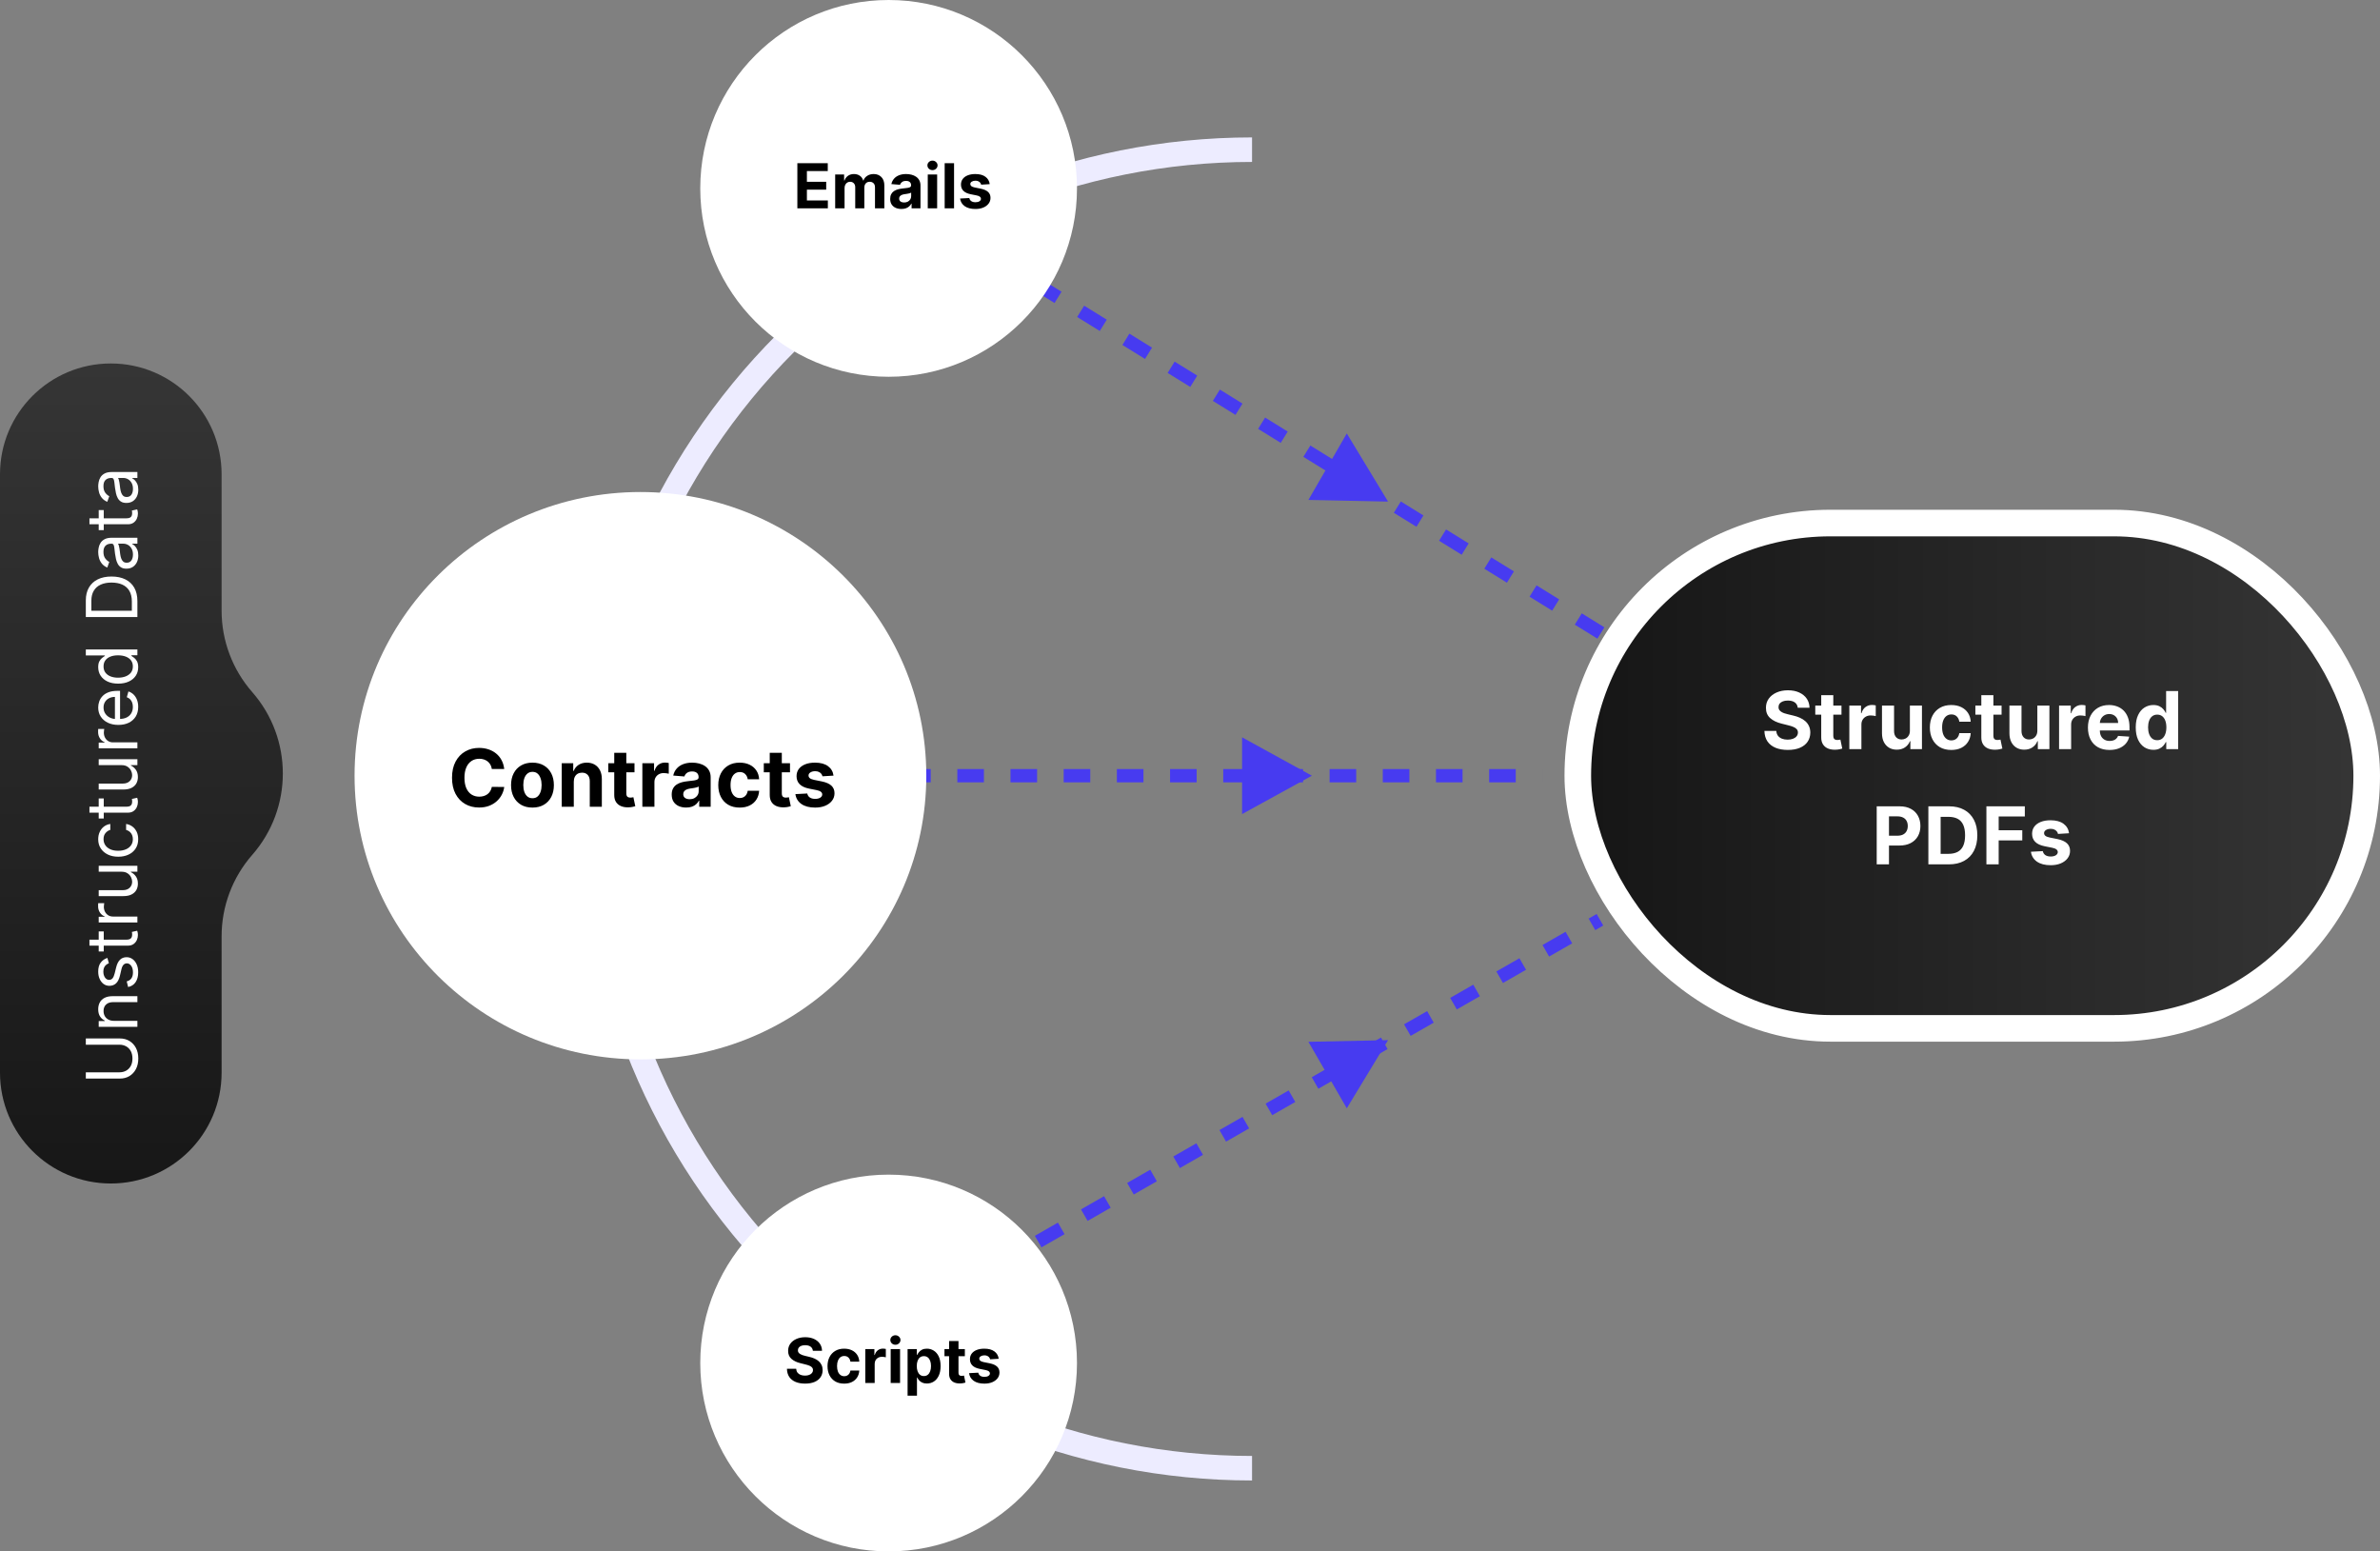 <svg width="537" height="350" viewBox="0 0 537 350" fill="none" xmlns="http://www.w3.org/2000/svg">
<rect x="0" y="0" width="537" height="350" fill="#808080" stroke="none"/>
<path d="M168 175H348" stroke="#473BF0" stroke-width="3" stroke-dasharray="6 6"/>
<path d="M203 45L368 147" stroke="#473BF0" stroke-width="3" stroke-dasharray="6 6"/>
<path d="M203 298L361 207.5" stroke="#473BF0" stroke-width="3" stroke-dasharray="6 6"/>
<path d="M282.5 31C242.32 31 203.785 46.962 175.373 75.373C146.962 103.785 131 142.32 131 182.5C131 222.68 146.962 261.215 175.373 289.627C203.785 318.038 242.32 334 282.5 334L282.5 328.466C243.787 328.466 206.66 313.088 179.286 285.714C151.912 258.34 136.534 221.213 136.534 182.5C136.534 143.787 151.912 106.66 179.286 79.286C206.66 51.912 243.787 36.534 282.5 36.534L282.5 31Z" fill="#EDECFF"/>
<ellipse cx="144.5" cy="175" rx="64.5" ry="64" fill="white"/>
<circle cx="200.5" cy="42.5" r="42.5" fill="white"/>
<circle cx="200.5" cy="307.5" r="42.5" fill="white"/>
<path d="M113.769 173.492H110.97C110.918 173.13 110.814 172.808 110.656 172.527C110.499 172.241 110.296 171.999 110.049 171.798C109.802 171.598 109.516 171.445 109.193 171.338C108.873 171.232 108.526 171.178 108.151 171.178C107.473 171.178 106.883 171.347 106.38 171.683C105.877 172.016 105.487 172.501 105.21 173.141C104.933 173.776 104.795 174.547 104.795 175.455C104.795 176.388 104.933 177.172 105.21 177.807C105.492 178.442 105.884 178.921 106.386 179.245C106.889 179.569 107.471 179.731 108.131 179.731C108.502 179.731 108.845 179.682 109.161 179.584C109.48 179.486 109.764 179.343 110.011 179.156C110.258 178.964 110.462 178.732 110.624 178.459C110.791 178.186 110.906 177.875 110.97 177.526L113.769 177.538C113.697 178.139 113.516 178.719 113.226 179.277C112.94 179.831 112.555 180.327 112.069 180.766C111.587 181.201 111.012 181.546 110.343 181.802C109.678 182.053 108.926 182.179 108.087 182.179C106.919 182.179 105.875 181.915 104.955 181.386C104.038 180.858 103.314 180.093 102.781 179.092C102.253 178.09 101.989 176.878 101.989 175.455C101.989 174.027 102.257 172.812 102.794 171.811C103.331 170.81 104.06 170.047 104.98 169.523C105.901 168.994 106.936 168.73 108.087 168.73C108.845 168.73 109.548 168.837 110.196 169.05C110.848 169.263 111.426 169.574 111.928 169.983C112.431 170.388 112.84 170.884 113.156 171.472C113.475 172.06 113.68 172.734 113.769 173.492ZM120.139 182.192C119.146 182.192 118.287 181.981 117.563 181.559C116.843 181.133 116.287 180.54 115.895 179.782C115.503 179.019 115.307 178.135 115.307 177.129C115.307 176.115 115.503 175.229 115.895 174.47C116.287 173.707 116.843 173.115 117.563 172.693C118.287 172.267 119.146 172.054 120.139 172.054C121.132 172.054 121.988 172.267 122.709 172.693C123.433 173.115 123.991 173.707 124.383 174.47C124.775 175.229 124.971 176.115 124.971 177.129C124.971 178.135 124.775 179.019 124.383 179.782C123.991 180.54 123.433 181.133 122.709 181.559C121.988 181.981 121.132 182.192 120.139 182.192ZM120.152 180.082C120.603 180.082 120.981 179.955 121.283 179.699C121.586 179.439 121.814 179.085 121.967 178.638C122.125 178.19 122.204 177.681 122.204 177.11C122.204 176.539 122.125 176.03 121.967 175.582C121.814 175.135 121.586 174.781 121.283 174.521C120.981 174.261 120.603 174.131 120.152 174.131C119.696 174.131 119.312 174.261 119.001 174.521C118.694 174.781 118.462 175.135 118.304 175.582C118.151 176.03 118.074 176.539 118.074 177.11C118.074 177.681 118.151 178.19 118.304 178.638C118.462 179.085 118.694 179.439 119.001 179.699C119.312 179.955 119.696 180.082 120.152 180.082ZM129.465 176.324V182H126.742V172.182H129.337V173.914H129.452C129.669 173.343 130.034 172.891 130.545 172.559C131.057 172.222 131.677 172.054 132.405 172.054C133.087 172.054 133.682 172.203 134.189 172.501C134.696 172.8 135.09 173.226 135.371 173.78C135.652 174.33 135.793 174.986 135.793 175.749V182H133.07V176.234C133.074 175.634 132.921 175.165 132.61 174.828C132.299 174.487 131.87 174.317 131.325 174.317C130.959 174.317 130.635 174.396 130.353 174.553C130.076 174.711 129.859 174.941 129.701 175.244C129.548 175.542 129.469 175.902 129.465 176.324ZM143.161 172.182V174.227H137.249V172.182H143.161ZM138.591 169.83H141.314V178.983C141.314 179.234 141.353 179.43 141.429 179.571C141.506 179.707 141.612 179.803 141.749 179.859C141.889 179.914 142.051 179.942 142.235 179.942C142.362 179.942 142.49 179.931 142.618 179.91C142.746 179.884 142.844 179.865 142.912 179.852L143.34 181.879C143.204 181.921 143.012 181.97 142.765 182.026C142.518 182.085 142.218 182.121 141.864 182.134C141.208 182.16 140.632 182.072 140.138 181.872C139.648 181.672 139.267 181.361 138.994 180.939C138.721 180.517 138.587 179.984 138.591 179.341V169.83ZM144.935 182V172.182H147.575V173.895H147.677C147.856 173.286 148.157 172.825 148.579 172.514C149.001 172.199 149.486 172.041 150.036 172.041C150.172 172.041 150.32 172.05 150.477 172.067C150.635 172.084 150.773 172.107 150.893 172.137V174.553C150.765 174.515 150.588 174.481 150.362 174.451C150.136 174.421 149.93 174.406 149.742 174.406C149.342 174.406 148.984 174.494 148.668 174.668C148.357 174.839 148.11 175.077 147.927 175.384C147.748 175.691 147.658 176.045 147.658 176.445V182H144.935ZM154.819 182.185C154.193 182.185 153.634 182.077 153.144 181.859C152.654 181.638 152.266 181.312 151.981 180.881C151.7 180.447 151.559 179.906 151.559 179.258C151.559 178.712 151.659 178.254 151.859 177.884C152.06 177.513 152.332 177.214 152.678 176.989C153.023 176.763 153.415 176.592 153.854 176.477C154.297 176.362 154.761 176.281 155.247 176.234C155.818 176.175 156.278 176.119 156.628 176.068C156.977 176.013 157.231 175.932 157.389 175.825C157.546 175.719 157.625 175.561 157.625 175.352V175.314C157.625 174.909 157.497 174.596 157.242 174.374C156.99 174.153 156.632 174.042 156.168 174.042C155.678 174.042 155.288 174.151 154.998 174.368C154.708 174.581 154.516 174.849 154.423 175.173L151.904 174.969C152.032 174.372 152.283 173.857 152.658 173.422C153.033 172.983 153.517 172.646 154.109 172.412C154.706 172.173 155.396 172.054 156.18 172.054C156.726 172.054 157.248 172.118 157.747 172.246C158.249 172.374 158.695 172.572 159.082 172.84C159.475 173.109 159.783 173.454 160.009 173.876C160.235 174.293 160.348 174.794 160.348 175.378V182H157.766V180.638H157.689C157.531 180.945 157.32 181.216 157.056 181.45C156.792 181.68 156.475 181.862 156.104 181.994C155.733 182.121 155.305 182.185 154.819 182.185ZM155.599 180.306C155.999 180.306 156.353 180.227 156.66 180.07C156.967 179.908 157.207 179.69 157.382 179.418C157.557 179.145 157.644 178.836 157.644 178.491V177.449C157.559 177.504 157.442 177.555 157.293 177.602C157.148 177.645 156.984 177.685 156.801 177.724C156.617 177.758 156.434 177.79 156.251 177.82C156.068 177.845 155.901 177.869 155.752 177.89C155.433 177.937 155.153 178.011 154.915 178.114C154.676 178.216 154.491 178.354 154.359 178.529C154.227 178.7 154.161 178.913 154.161 179.168C154.161 179.539 154.295 179.822 154.563 180.018C154.836 180.21 155.181 180.306 155.599 180.306ZM166.897 182.192C165.891 182.192 165.026 181.979 164.302 181.553C163.581 181.122 163.027 180.526 162.64 179.763C162.256 179 162.064 178.122 162.064 177.129C162.064 176.124 162.258 175.241 162.646 174.483C163.038 173.72 163.594 173.126 164.314 172.7C165.035 172.269 165.891 172.054 166.884 172.054C167.741 172.054 168.491 172.21 169.134 172.521C169.777 172.832 170.287 173.268 170.662 173.831C171.037 174.393 171.243 175.054 171.282 175.812H168.712C168.64 175.322 168.448 174.928 168.137 174.63C167.83 174.327 167.427 174.176 166.929 174.176C166.507 174.176 166.138 174.291 165.823 174.521C165.512 174.747 165.269 175.077 165.094 175.512C164.919 175.947 164.832 176.473 164.832 177.091C164.832 177.717 164.917 178.25 165.088 178.689C165.263 179.128 165.508 179.462 165.823 179.692C166.138 179.923 166.507 180.038 166.929 180.038C167.24 180.038 167.519 179.974 167.766 179.846C168.017 179.718 168.224 179.533 168.386 179.29C168.552 179.043 168.661 178.746 168.712 178.401H171.282C171.239 179.151 171.035 179.812 170.668 180.383C170.306 180.95 169.805 181.393 169.166 181.712C168.527 182.032 167.77 182.192 166.897 182.192ZM178.247 172.182V174.227H172.335V172.182H178.247ZM173.677 169.83H176.4V178.983C176.4 179.234 176.438 179.43 176.515 179.571C176.592 179.707 176.698 179.803 176.835 179.859C176.975 179.914 177.137 179.942 177.321 179.942C177.448 179.942 177.576 179.931 177.704 179.91C177.832 179.884 177.93 179.865 177.998 179.852L178.426 181.879C178.29 181.921 178.098 181.97 177.851 182.026C177.604 182.085 177.304 182.121 176.95 182.134C176.294 182.16 175.718 182.072 175.224 181.872C174.734 181.672 174.353 181.361 174.08 180.939C173.807 180.517 173.673 179.984 173.677 179.341V169.83ZM188.067 174.982L185.574 175.135C185.532 174.922 185.44 174.73 185.299 174.56C185.159 174.385 184.973 174.246 184.743 174.144C184.517 174.038 184.247 173.984 183.932 173.984C183.51 173.984 183.154 174.074 182.864 174.253C182.574 174.428 182.429 174.662 182.429 174.956C182.429 175.19 182.523 175.388 182.711 175.55C182.898 175.712 183.22 175.842 183.676 175.94L185.453 176.298C186.407 176.494 187.119 176.81 187.588 177.244C188.057 177.679 188.291 178.25 188.291 178.957C188.291 179.601 188.101 180.165 187.722 180.651C187.347 181.137 186.831 181.516 186.175 181.789C185.523 182.058 184.771 182.192 183.919 182.192C182.619 182.192 181.584 181.921 180.812 181.38C180.045 180.835 179.596 180.093 179.464 179.156L182.142 179.015C182.223 179.411 182.419 179.714 182.73 179.923C183.041 180.127 183.439 180.229 183.925 180.229C184.402 180.229 184.786 180.138 185.076 179.955C185.37 179.767 185.519 179.526 185.523 179.232C185.519 178.985 185.415 178.783 185.21 178.625C185.005 178.463 184.69 178.339 184.264 178.254L182.564 177.915C181.605 177.724 180.891 177.391 180.422 176.918C179.958 176.445 179.726 175.842 179.726 175.109C179.726 174.479 179.896 173.935 180.237 173.479C180.582 173.023 181.066 172.672 181.688 172.425C182.314 172.178 183.047 172.054 183.887 172.054C185.127 172.054 186.103 172.316 186.814 172.84C187.53 173.364 187.948 174.078 188.067 174.982Z" fill="black"/>
<rect x="356" y="118" width="178" height="114" rx="57" fill="url(#paint0_linear_2562_32)"/>
<rect x="356" y="118" width="178" height="114" rx="57" stroke="white" stroke-width="6"/>
<path d="M405.629 159.674C405.578 159.158 405.358 158.758 404.971 158.472C404.583 158.187 404.057 158.044 403.392 158.044C402.94 158.044 402.559 158.108 402.248 158.236C401.937 158.359 401.698 158.532 401.532 158.754C401.37 158.975 401.289 159.227 401.289 159.508C401.28 159.742 401.329 159.947 401.436 160.121C401.547 160.296 401.698 160.447 401.89 160.575C402.081 160.699 402.303 160.808 402.554 160.901C402.806 160.991 403.074 161.067 403.36 161.131L404.536 161.413C405.107 161.54 405.631 161.711 406.108 161.924C406.586 162.137 406.999 162.399 407.348 162.71C407.698 163.021 407.968 163.388 408.16 163.81C408.356 164.232 408.456 164.715 408.461 165.261C408.456 166.062 408.252 166.756 407.847 167.344C407.446 167.928 406.867 168.382 406.108 168.706C405.354 169.026 404.444 169.185 403.379 169.185C402.322 169.185 401.402 169.023 400.618 168.7C399.838 168.376 399.228 167.896 398.79 167.261C398.355 166.622 398.127 165.832 398.106 164.89H400.784C400.814 165.329 400.939 165.695 401.161 165.989C401.387 166.279 401.687 166.499 402.062 166.648C402.441 166.793 402.87 166.865 403.347 166.865C403.816 166.865 404.223 166.797 404.568 166.661C404.917 166.524 405.188 166.335 405.38 166.092C405.571 165.849 405.667 165.57 405.667 165.254C405.667 164.96 405.58 164.713 405.405 164.513C405.235 164.312 404.983 164.142 404.651 164.001C404.323 163.861 403.92 163.733 403.443 163.618L402.017 163.26C400.914 162.991 400.042 162.572 399.403 162.001C398.764 161.43 398.446 160.661 398.451 159.693C398.446 158.901 398.657 158.208 399.084 157.616C399.514 157.023 400.104 156.561 400.854 156.229C401.604 155.896 402.456 155.73 403.411 155.73C404.383 155.73 405.231 155.896 405.955 156.229C406.684 156.561 407.25 157.023 407.655 157.616C408.06 158.208 408.269 158.894 408.282 159.674H405.629ZM415.494 159.182V161.227H409.581V159.182H415.494ZM410.923 156.83H413.646V165.983C413.646 166.234 413.685 166.43 413.761 166.571C413.838 166.707 413.945 166.803 414.081 166.859C414.222 166.914 414.383 166.942 414.567 166.942C414.695 166.942 414.822 166.931 414.95 166.91C415.078 166.884 415.176 166.865 415.244 166.852L415.672 168.879C415.536 168.921 415.344 168.97 415.097 169.026C414.85 169.085 414.55 169.121 414.196 169.134C413.54 169.16 412.964 169.072 412.47 168.872C411.98 168.672 411.599 168.361 411.326 167.939C411.053 167.517 410.919 166.984 410.923 166.341V156.83ZM417.267 169V159.182H419.907V160.895H420.009C420.188 160.286 420.489 159.825 420.911 159.514C421.333 159.199 421.818 159.041 422.368 159.041C422.505 159.041 422.652 159.05 422.809 159.067C422.967 159.084 423.105 159.107 423.225 159.137V161.553C423.097 161.515 422.92 161.481 422.694 161.451C422.468 161.421 422.262 161.406 422.074 161.406C421.674 161.406 421.316 161.494 421 161.668C420.689 161.839 420.442 162.077 420.259 162.384C420.08 162.691 419.99 163.045 419.99 163.445V169H417.267ZM430.929 164.82V159.182H433.652V169H431.037V167.217H430.935C430.714 167.792 430.345 168.254 429.829 168.604C429.318 168.953 428.694 169.128 427.956 169.128C427.3 169.128 426.723 168.979 426.224 168.68C425.726 168.382 425.336 167.958 425.054 167.408C424.777 166.859 424.637 166.2 424.633 165.433V159.182H427.356V164.947C427.36 165.527 427.515 165.985 427.822 166.322C428.129 166.658 428.54 166.827 429.056 166.827C429.384 166.827 429.691 166.752 429.976 166.603C430.262 166.45 430.492 166.224 430.667 165.925C430.846 165.627 430.933 165.259 430.929 164.82ZM440.266 169.192C439.26 169.192 438.395 168.979 437.671 168.553C436.951 168.122 436.397 167.526 436.009 166.763C435.625 166 435.434 165.122 435.434 164.129C435.434 163.124 435.627 162.241 436.015 161.483C436.407 160.72 436.963 160.126 437.684 159.7C438.404 159.269 439.26 159.054 440.253 159.054C441.11 159.054 441.86 159.21 442.503 159.521C443.147 159.832 443.656 160.268 444.031 160.831C444.406 161.393 444.612 162.054 444.651 162.812H442.081C442.009 162.322 441.817 161.928 441.506 161.63C441.199 161.327 440.796 161.176 440.298 161.176C439.876 161.176 439.507 161.291 439.192 161.521C438.881 161.747 438.638 162.077 438.463 162.512C438.289 162.947 438.201 163.473 438.201 164.091C438.201 164.717 438.286 165.25 438.457 165.689C438.632 166.128 438.877 166.462 439.192 166.692C439.507 166.923 439.876 167.038 440.298 167.038C440.609 167.038 440.888 166.974 441.135 166.846C441.387 166.718 441.593 166.533 441.755 166.29C441.921 166.043 442.03 165.746 442.081 165.401H444.651C444.608 166.151 444.404 166.812 444.037 167.383C443.675 167.95 443.174 168.393 442.535 168.712C441.896 169.032 441.139 169.192 440.266 169.192ZM451.617 159.182V161.227H445.704V159.182H451.617ZM447.046 156.83H449.769V165.983C449.769 166.234 449.808 166.43 449.884 166.571C449.961 166.707 450.068 166.803 450.204 166.859C450.345 166.914 450.506 166.942 450.69 166.942C450.818 166.942 450.945 166.931 451.073 166.91C451.201 166.884 451.299 166.865 451.367 166.852L451.796 168.879C451.659 168.921 451.467 168.97 451.22 169.026C450.973 169.085 450.673 169.121 450.319 169.134C449.663 169.16 449.087 169.072 448.593 168.872C448.103 168.672 447.722 168.361 447.449 167.939C447.176 167.517 447.042 166.984 447.046 166.341V156.83ZM459.687 164.82V159.182H462.41V169H459.795V167.217H459.693C459.471 167.792 459.103 168.254 458.587 168.604C458.076 168.953 457.451 169.128 456.714 169.128C456.058 169.128 455.481 168.979 454.982 168.68C454.483 168.382 454.093 167.958 453.812 167.408C453.535 166.859 453.395 166.2 453.39 165.433V159.182H456.113V164.947C456.118 165.527 456.273 165.985 456.58 166.322C456.887 166.658 457.298 166.827 457.814 166.827C458.142 166.827 458.449 166.752 458.734 166.603C459.02 166.45 459.25 166.224 459.424 165.925C459.603 165.627 459.691 165.259 459.687 164.82ZM464.588 169V159.182H467.228V160.895H467.33C467.509 160.286 467.809 159.825 468.231 159.514C468.653 159.199 469.139 159.041 469.688 159.041C469.825 159.041 469.972 159.05 470.13 159.067C470.287 159.084 470.426 159.107 470.545 159.137V161.553C470.417 161.515 470.24 161.481 470.014 161.451C469.789 161.421 469.582 161.406 469.394 161.406C468.994 161.406 468.636 161.494 468.321 161.668C468.009 161.839 467.762 162.077 467.579 162.384C467.4 162.691 467.311 163.045 467.311 163.445V169H464.588ZM475.97 169.192C474.96 169.192 474.091 168.987 473.362 168.578C472.638 168.165 472.08 167.581 471.688 166.827C471.296 166.068 471.1 165.171 471.1 164.136C471.1 163.126 471.296 162.239 471.688 161.477C472.08 160.714 472.631 160.119 473.343 159.693C474.059 159.267 474.899 159.054 475.862 159.054C476.509 159.054 477.112 159.158 477.671 159.367C478.233 159.572 478.723 159.881 479.141 160.294C479.563 160.707 479.891 161.227 480.125 161.854C480.359 162.476 480.477 163.205 480.477 164.04V164.788H472.186V163.1H477.913C477.913 162.708 477.828 162.361 477.658 162.058C477.487 161.756 477.251 161.519 476.948 161.349C476.65 161.174 476.303 161.087 475.906 161.087C475.493 161.087 475.127 161.183 474.807 161.374C474.492 161.562 474.244 161.815 474.065 162.135C473.886 162.45 473.795 162.802 473.791 163.19V164.794C473.791 165.28 473.88 165.7 474.059 166.053C474.242 166.407 474.5 166.68 474.832 166.871C475.165 167.063 475.559 167.159 476.015 167.159C476.318 167.159 476.595 167.116 476.846 167.031C477.097 166.946 477.313 166.818 477.492 166.648C477.671 166.477 477.807 166.268 477.901 166.021L480.419 166.188C480.291 166.793 480.029 167.321 479.633 167.773C479.241 168.22 478.734 168.57 478.112 168.821C477.494 169.068 476.78 169.192 475.97 169.192ZM485.872 169.16C485.126 169.16 484.45 168.968 483.845 168.585C483.244 168.197 482.767 167.628 482.413 166.878C482.064 166.124 481.889 165.199 481.889 164.104C481.889 162.979 482.07 162.043 482.433 161.298C482.795 160.548 483.276 159.987 483.877 159.616C484.482 159.241 485.145 159.054 485.865 159.054C486.415 159.054 486.873 159.148 487.239 159.335C487.61 159.518 487.908 159.749 488.134 160.026C488.364 160.298 488.539 160.567 488.658 160.831H488.742V155.909H491.458V169H488.774V167.428H488.658C488.531 167.7 488.35 167.971 488.115 168.239C487.885 168.504 487.585 168.723 487.214 168.898C486.847 169.072 486.4 169.16 485.872 169.16ZM486.734 166.993C487.173 166.993 487.544 166.874 487.847 166.635C488.153 166.392 488.388 166.053 488.55 165.619C488.716 165.184 488.799 164.675 488.799 164.091C488.799 163.507 488.718 163 488.556 162.57C488.394 162.139 488.16 161.807 487.853 161.572C487.546 161.338 487.173 161.221 486.734 161.221C486.287 161.221 485.91 161.342 485.603 161.585C485.296 161.828 485.064 162.165 484.906 162.595C484.749 163.026 484.67 163.524 484.67 164.091C484.67 164.662 484.749 165.167 484.906 165.606C485.068 166.04 485.301 166.381 485.603 166.629C485.91 166.871 486.287 166.993 486.734 166.993ZM423.444 195V181.909H428.609C429.602 181.909 430.448 182.099 431.147 182.478C431.846 182.853 432.378 183.375 432.745 184.044C433.116 184.709 433.301 185.476 433.301 186.345C433.301 187.214 433.113 187.982 432.738 188.646C432.363 189.311 431.82 189.829 431.108 190.2C430.401 190.57 429.545 190.756 428.539 190.756H425.247V188.538H428.091C428.624 188.538 429.063 188.446 429.408 188.263C429.758 188.075 430.018 187.817 430.188 187.489C430.363 187.157 430.45 186.776 430.45 186.345C430.45 185.911 430.363 185.531 430.188 185.207C430.018 184.879 429.758 184.626 429.408 184.447C429.059 184.263 428.616 184.172 428.079 184.172H426.212V195H423.444ZM439.739 195H435.099V181.909H439.778C441.094 181.909 442.228 182.171 443.178 182.695C444.129 183.215 444.859 183.963 445.371 184.939C445.886 185.915 446.144 187.082 446.144 188.442C446.144 189.805 445.886 190.977 445.371 191.957C444.859 192.937 444.124 193.69 443.165 194.214C442.211 194.738 441.069 195 439.739 195ZM437.866 192.629H439.624C440.442 192.629 441.131 192.484 441.689 192.194C442.251 191.9 442.673 191.446 442.955 190.832C443.24 190.214 443.383 189.418 443.383 188.442C443.383 187.474 443.24 186.684 442.955 186.07C442.673 185.457 442.254 185.005 441.695 184.715C441.137 184.425 440.449 184.281 439.631 184.281H437.866V192.629ZM448.194 195V181.909H456.862V184.191H450.962V187.31H456.287V189.592H450.962V195H448.194ZM466.842 187.982L464.349 188.135C464.306 187.922 464.214 187.73 464.074 187.56C463.933 187.385 463.748 187.246 463.518 187.144C463.292 187.038 463.021 186.984 462.706 186.984C462.284 186.984 461.928 187.074 461.638 187.253C461.349 187.428 461.204 187.662 461.204 187.956C461.204 188.19 461.298 188.388 461.485 188.55C461.673 188.712 461.994 188.842 462.45 188.94L464.227 189.298C465.182 189.494 465.893 189.81 466.362 190.244C466.831 190.679 467.065 191.25 467.065 191.957C467.065 192.601 466.876 193.165 466.496 193.651C466.121 194.137 465.606 194.516 464.95 194.789C464.298 195.058 463.545 195.192 462.693 195.192C461.393 195.192 460.358 194.921 459.587 194.38C458.82 193.835 458.37 193.093 458.238 192.156L460.916 192.015C460.997 192.411 461.193 192.714 461.504 192.923C461.815 193.127 462.214 193.229 462.7 193.229C463.177 193.229 463.56 193.138 463.85 192.955C464.144 192.767 464.293 192.526 464.298 192.232C464.293 191.985 464.189 191.783 463.984 191.625C463.78 191.463 463.464 191.339 463.038 191.254L461.338 190.915C460.379 190.724 459.665 190.391 459.197 189.918C458.732 189.445 458.5 188.842 458.5 188.109C458.5 187.479 458.67 186.935 459.011 186.479C459.357 186.023 459.84 185.672 460.462 185.425C461.089 185.178 461.822 185.054 462.661 185.054C463.901 185.054 464.877 185.316 465.589 185.84C466.305 186.364 466.722 187.078 466.842 187.982Z" fill="white"/>
<path d="M179.908 47V36.818H186.769V38.593H182.061V41.019H186.416V42.794H182.061V45.225H186.789V47H179.908ZM188.441 47V39.364H190.459V40.711H190.549C190.708 40.264 190.973 39.91 191.344 39.652C191.715 39.394 192.16 39.264 192.677 39.264C193.2 39.264 193.646 39.395 194.014 39.657C194.382 39.916 194.627 40.267 194.75 40.711H194.829C194.985 40.273 195.267 39.924 195.675 39.662C196.086 39.397 196.571 39.264 197.131 39.264C197.844 39.264 198.422 39.491 198.866 39.945C199.314 40.396 199.537 41.036 199.537 41.864V47H197.425V42.282C197.425 41.858 197.312 41.539 197.086 41.327C196.861 41.115 196.579 41.009 196.241 41.009C195.857 41.009 195.557 41.132 195.341 41.377C195.126 41.619 195.018 41.939 195.018 42.337V47H192.965V42.237C192.965 41.863 192.857 41.564 192.642 41.342C192.43 41.12 192.15 41.009 191.802 41.009C191.566 41.009 191.354 41.069 191.165 41.188C190.98 41.304 190.832 41.468 190.723 41.68C190.613 41.889 190.559 42.135 190.559 42.416V47H188.441ZM203.388 47.144C202.901 47.144 202.467 47.06 202.085 46.891C201.704 46.718 201.403 46.465 201.181 46.13C200.962 45.792 200.852 45.371 200.852 44.867C200.852 44.443 200.93 44.087 201.086 43.798C201.242 43.51 201.454 43.278 201.722 43.102C201.991 42.927 202.296 42.794 202.637 42.705C202.982 42.615 203.343 42.552 203.721 42.516C204.165 42.469 204.523 42.426 204.795 42.386C205.067 42.343 205.264 42.28 205.387 42.197C205.509 42.115 205.57 41.992 205.57 41.83V41.8C205.57 41.485 205.471 41.241 205.272 41.069C205.077 40.897 204.798 40.81 204.437 40.81C204.056 40.81 203.753 40.895 203.527 41.064C203.302 41.23 203.153 41.438 203.08 41.69L201.121 41.531C201.22 41.067 201.416 40.666 201.708 40.328C201.999 39.987 202.375 39.725 202.836 39.543C203.3 39.357 203.837 39.264 204.447 39.264C204.871 39.264 205.277 39.314 205.665 39.413C206.056 39.513 206.402 39.667 206.704 39.876C207.009 40.084 207.249 40.353 207.425 40.681C207.601 41.006 207.688 41.395 207.688 41.849V47H205.68V45.941H205.62C205.498 46.18 205.334 46.39 205.128 46.572C204.923 46.751 204.676 46.892 204.387 46.995C204.099 47.094 203.766 47.144 203.388 47.144ZM203.994 45.682C204.306 45.682 204.581 45.621 204.82 45.499C205.058 45.373 205.246 45.204 205.382 44.992C205.517 44.779 205.585 44.539 205.585 44.271V43.46C205.519 43.503 205.428 43.543 205.312 43.58C205.199 43.613 205.072 43.644 204.929 43.674C204.787 43.7 204.644 43.725 204.502 43.749C204.359 43.769 204.23 43.787 204.114 43.803C203.865 43.84 203.648 43.898 203.463 43.977C203.277 44.057 203.133 44.164 203.03 44.3C202.927 44.433 202.876 44.599 202.876 44.798C202.876 45.086 202.98 45.306 203.189 45.459C203.401 45.608 203.67 45.682 203.994 45.682ZM209.331 47V39.364H211.449V47H209.331ZM210.395 38.379C210.081 38.379 209.81 38.275 209.585 38.066C209.363 37.854 209.252 37.6 209.252 37.305C209.252 37.014 209.363 36.764 209.585 36.555C209.81 36.343 210.081 36.236 210.395 36.236C210.71 36.236 210.979 36.343 211.201 36.555C211.426 36.764 211.539 37.014 211.539 37.305C211.539 37.6 211.426 37.854 211.201 38.066C210.979 38.275 210.71 38.379 210.395 38.379ZM215.264 36.818V47H213.146V36.818H215.264ZM223.314 41.541L221.375 41.66C221.342 41.495 221.271 41.346 221.161 41.213C221.052 41.077 220.908 40.969 220.729 40.89C220.553 40.807 220.343 40.766 220.097 40.766C219.769 40.766 219.493 40.835 219.267 40.974C219.042 41.11 218.929 41.293 218.929 41.521C218.929 41.704 219.002 41.858 219.148 41.984C219.294 42.11 219.544 42.211 219.899 42.287L221.281 42.565C222.023 42.718 222.577 42.963 222.941 43.301C223.306 43.639 223.488 44.083 223.488 44.633C223.488 45.134 223.341 45.573 223.046 45.951C222.754 46.329 222.353 46.624 221.843 46.836C221.335 47.045 220.75 47.149 220.088 47.149C219.077 47.149 218.271 46.939 217.671 46.518C217.075 46.093 216.725 45.517 216.622 44.788L218.705 44.678C218.768 44.986 218.921 45.222 219.163 45.384C219.405 45.543 219.715 45.623 220.093 45.623C220.464 45.623 220.762 45.552 220.987 45.409C221.216 45.263 221.332 45.076 221.335 44.847C221.332 44.655 221.251 44.498 221.092 44.375C220.933 44.249 220.687 44.153 220.356 44.087L219.034 43.823C218.288 43.674 217.733 43.416 217.368 43.048C217.007 42.68 216.826 42.211 216.826 41.641C216.826 41.15 216.959 40.727 217.224 40.373C217.492 40.018 217.869 39.745 218.352 39.553C218.84 39.36 219.41 39.264 220.063 39.264C221.027 39.264 221.786 39.468 222.34 39.876C222.896 40.283 223.221 40.839 223.314 41.541Z" fill="black"/>
<path d="M183.408 304.746C183.369 304.345 183.198 304.034 182.896 303.812C182.595 303.59 182.185 303.479 181.668 303.479C181.317 303.479 181.02 303.528 180.778 303.628C180.536 303.724 180.351 303.858 180.222 304.031C180.096 304.203 180.033 304.398 180.033 304.617C180.026 304.799 180.064 304.959 180.147 305.094C180.233 305.23 180.351 305.348 180.5 305.447C180.649 305.544 180.821 305.628 181.017 305.701C181.213 305.771 181.421 305.83 181.643 305.88L182.558 306.099C183.002 306.198 183.41 306.331 183.781 306.496C184.152 306.662 184.474 306.866 184.746 307.108C185.018 307.35 185.228 307.635 185.377 307.963C185.53 308.291 185.607 308.667 185.611 309.092C185.607 309.715 185.448 310.255 185.134 310.712C184.822 311.166 184.371 311.519 183.781 311.771C183.195 312.02 182.487 312.144 181.658 312.144C180.836 312.144 180.121 312.018 179.511 311.766C178.904 311.514 178.43 311.142 178.089 310.648C177.751 310.151 177.573 309.536 177.557 308.803H179.64C179.663 309.145 179.761 309.43 179.933 309.658C180.109 309.884 180.343 310.054 180.634 310.17C180.929 310.283 181.262 310.339 181.634 310.339C181.998 310.339 182.315 310.286 182.583 310.18C182.855 310.074 183.065 309.927 183.214 309.738C183.364 309.549 183.438 309.332 183.438 309.087C183.438 308.858 183.37 308.666 183.234 308.51C183.102 308.354 182.906 308.222 182.648 308.112C182.393 308.003 182.079 307.903 181.708 307.814L180.599 307.536C179.741 307.327 179.063 307 178.566 306.556C178.069 306.112 177.822 305.514 177.825 304.761C177.822 304.145 177.986 303.606 178.317 303.146C178.652 302.685 179.111 302.325 179.695 302.067C180.278 301.808 180.941 301.679 181.683 301.679C182.439 301.679 183.098 301.808 183.662 302.067C184.229 302.325 184.67 302.685 184.984 303.146C185.299 303.606 185.462 304.14 185.472 304.746H183.408ZM190.469 312.149C189.687 312.149 189.014 311.983 188.451 311.652C187.891 311.317 187.46 310.853 187.158 310.26C186.86 309.667 186.711 308.984 186.711 308.212C186.711 307.429 186.862 306.743 187.163 306.153C187.468 305.56 187.901 305.098 188.461 304.766C189.021 304.432 189.687 304.264 190.459 304.264C191.126 304.264 191.709 304.385 192.209 304.627C192.71 304.869 193.106 305.209 193.398 305.646C193.689 306.084 193.85 306.598 193.88 307.188H191.881C191.825 306.806 191.676 306.5 191.434 306.268C191.195 306.032 190.882 305.915 190.494 305.915C190.166 305.915 189.879 306.004 189.634 306.183C189.392 306.359 189.203 306.616 189.067 306.954C188.931 307.292 188.863 307.701 188.863 308.182C188.863 308.669 188.93 309.083 189.062 309.425C189.198 309.766 189.389 310.026 189.634 310.205C189.879 310.384 190.166 310.474 190.494 310.474C190.736 310.474 190.953 310.424 191.145 310.325C191.341 310.225 191.502 310.081 191.628 309.892C191.757 309.7 191.841 309.469 191.881 309.201H193.88C193.847 309.784 193.688 310.298 193.403 310.742C193.121 311.183 192.731 311.528 192.234 311.776C191.737 312.025 191.149 312.149 190.469 312.149ZM195.236 312V304.364H197.289V305.696H197.369C197.508 305.222 197.741 304.864 198.07 304.622C198.398 304.377 198.776 304.254 199.203 304.254C199.309 304.254 199.424 304.261 199.546 304.274C199.669 304.287 199.777 304.306 199.869 304.329V306.208C199.77 306.178 199.632 306.152 199.457 306.129C199.281 306.105 199.12 306.094 198.974 306.094C198.663 306.094 198.384 306.162 198.139 306.298C197.897 306.43 197.705 306.616 197.562 306.854C197.423 307.093 197.354 307.368 197.354 307.68V312H195.236ZM200.964 312V304.364H203.082V312H200.964ZM202.028 303.379C201.713 303.379 201.443 303.275 201.218 303.066C200.996 302.854 200.885 302.6 200.885 302.305C200.885 302.014 200.996 301.763 201.218 301.555C201.443 301.343 201.713 301.237 202.028 301.237C202.343 301.237 202.612 301.343 202.834 301.555C203.059 301.763 203.172 302.014 203.172 302.305C203.172 302.6 203.059 302.854 202.834 303.066C202.612 303.275 202.343 303.379 202.028 303.379ZM204.779 314.864V304.364H206.867V305.646H206.961C207.054 305.441 207.188 305.232 207.364 305.02C207.543 304.804 207.775 304.625 208.06 304.483C208.348 304.337 208.706 304.264 209.134 304.264C209.691 304.264 210.204 304.41 210.675 304.702C211.146 304.99 211.522 305.426 211.804 306.009C212.085 306.589 212.226 307.317 212.226 308.192C212.226 309.044 212.089 309.763 211.814 310.349C211.542 310.933 211.171 311.375 210.7 311.677C210.233 311.975 209.709 312.124 209.129 312.124C208.718 312.124 208.368 312.056 208.08 311.92C207.795 311.785 207.561 311.614 207.379 311.408C207.197 311.2 207.057 310.989 206.961 310.777H206.897V314.864H204.779ZM206.852 308.182C206.852 308.636 206.915 309.032 207.041 309.37C207.167 309.708 207.349 309.972 207.588 310.161C207.826 310.346 208.116 310.439 208.458 310.439C208.802 310.439 209.094 310.344 209.333 310.156C209.571 309.963 209.752 309.698 209.875 309.36C210.001 309.019 210.064 308.626 210.064 308.182C210.064 307.741 210.002 307.353 209.88 307.018C209.757 306.684 209.576 306.422 209.338 306.233C209.099 306.044 208.806 305.95 208.458 305.95C208.113 305.95 207.821 306.041 207.583 306.223C207.347 306.405 207.167 306.664 207.041 306.999C206.915 307.333 206.852 307.728 206.852 308.182ZM217.7 304.364V305.955H213.101V304.364H217.7ZM214.145 302.534H216.263V309.653C216.263 309.849 216.293 310.001 216.353 310.111C216.412 310.217 216.495 310.291 216.601 310.335C216.711 310.378 216.837 310.399 216.979 310.399C217.078 310.399 217.178 310.391 217.277 310.374C217.377 310.354 217.453 310.339 217.506 310.33L217.839 311.906C217.733 311.939 217.584 311.977 217.392 312.02C217.199 312.066 216.966 312.094 216.691 312.104C216.18 312.124 215.733 312.056 215.348 311.901C214.967 311.745 214.671 311.503 214.458 311.175C214.246 310.847 214.142 310.432 214.145 309.932V302.534ZM225.338 306.541L223.399 306.661C223.365 306.495 223.294 306.346 223.185 306.213C223.075 306.077 222.931 305.969 222.752 305.89C222.577 305.807 222.366 305.766 222.121 305.766C221.793 305.766 221.516 305.835 221.291 305.974C221.065 306.11 220.953 306.293 220.953 306.521C220.953 306.704 221.026 306.858 221.171 306.984C221.317 307.11 221.567 307.211 221.922 307.287L223.304 307.565C224.047 307.718 224.6 307.963 224.965 308.301C225.329 308.639 225.512 309.083 225.512 309.634C225.512 310.134 225.364 310.573 225.069 310.951C224.777 311.329 224.376 311.624 223.866 311.836C223.359 312.045 222.774 312.149 222.111 312.149C221.1 312.149 220.295 311.939 219.695 311.518C219.098 311.094 218.749 310.517 218.646 309.788L220.729 309.678C220.792 309.987 220.944 310.222 221.186 310.384C221.428 310.543 221.738 310.623 222.116 310.623C222.487 310.623 222.785 310.552 223.011 310.409C223.24 310.263 223.356 310.076 223.359 309.847C223.356 309.655 223.274 309.498 223.115 309.375C222.956 309.249 222.711 309.153 222.379 309.087L221.057 308.823C220.311 308.674 219.756 308.415 219.392 308.048C219.03 307.68 218.85 307.211 218.85 306.641C218.85 306.15 218.982 305.728 219.247 305.373C219.516 305.018 219.892 304.745 220.376 304.553C220.863 304.36 221.433 304.264 222.086 304.264C223.051 304.264 223.81 304.468 224.363 304.876C224.92 305.283 225.245 305.839 225.338 306.541Z" fill="black"/>
<path d="M0 107C0 93.193 11.193 82 25 82C38.807 82 50 93.193 50 107V137.768C50 144.525 52.455 151.052 56.908 156.134C66.118 166.646 66.118 182.354 56.908 192.866C52.455 197.948 50 204.475 50 211.232V242C50 255.807 38.807 267 25 267C11.193 267 0 255.807 0 242V107Z" fill="url(#paint1_linear_2562_32)"/>
<path d="M19.364 235.689L19.364 234.28L27.068 234.28C27.864 234.28 28.574 234.467 29.199 234.842C29.82 235.214 30.311 235.738 30.671 236.416C31.026 237.094 31.204 237.89 31.204 238.803C31.204 239.715 31.026 240.511 30.671 241.189C30.311 241.867 29.82 242.393 29.199 242.768C28.574 243.14 27.864 243.325 27.068 243.325L19.364 243.325L19.364 241.916L26.954 241.916C27.523 241.916 28.028 241.791 28.472 241.541C28.911 241.291 29.258 240.935 29.511 240.473C29.761 240.007 29.886 239.45 29.886 238.803C29.886 238.155 29.761 237.598 29.511 237.132C29.258 236.666 28.911 236.31 28.472 236.064C28.028 235.814 27.523 235.689 26.954 235.689L19.364 235.689ZM25.75 230.307L31 230.307L31 231.648L22.273 231.648L22.273 230.352L23.636 230.352L23.636 230.239C23.193 230.034 22.837 229.723 22.568 229.307C22.296 228.89 22.159 228.352 22.159 227.693C22.159 227.102 22.28 226.585 22.523 226.142C22.761 225.699 23.125 225.354 23.614 225.108C24.099 224.862 24.712 224.739 25.454 224.739L31 224.739L31 226.08L25.546 226.08C24.86 226.08 24.326 226.258 23.943 226.614C23.557 226.97 23.364 227.458 23.364 228.08C23.364 228.508 23.456 228.89 23.642 229.227C23.828 229.561 24.099 229.824 24.454 230.017C24.811 230.21 25.242 230.307 25.75 230.307ZM24.227 216.107L24.568 217.311C24.367 217.387 24.172 217.499 23.983 217.646C23.79 217.79 23.631 217.987 23.506 218.237C23.381 218.487 23.318 218.807 23.318 219.197C23.318 219.732 23.441 220.177 23.688 220.533C23.93 220.885 24.239 221.061 24.614 221.061C24.947 221.061 25.21 220.94 25.403 220.697C25.597 220.455 25.758 220.076 25.886 219.561L26.204 218.266C26.394 217.485 26.684 216.904 27.074 216.521C27.46 216.139 27.958 215.947 28.568 215.947C29.068 215.947 29.515 216.091 29.909 216.379C30.303 216.663 30.614 217.061 30.841 217.572C31.068 218.084 31.182 218.679 31.182 219.357C31.182 220.247 30.989 220.983 30.602 221.567C30.216 222.15 29.651 222.519 28.909 222.675L28.591 221.402C29.061 221.281 29.413 221.052 29.648 220.714C29.883 220.374 30 219.929 30 219.379C30 218.754 29.867 218.258 29.602 217.891C29.333 217.519 29.011 217.334 28.636 217.334C28.333 217.334 28.079 217.44 27.875 217.652C27.667 217.864 27.511 218.19 27.409 218.629L27.068 220.084C26.879 220.883 26.585 221.47 26.188 221.845C25.786 222.216 25.284 222.402 24.682 222.402C24.189 222.402 23.754 222.264 23.375 221.987C22.996 221.707 22.699 221.326 22.483 220.845C22.267 220.36 22.159 219.811 22.159 219.197C22.159 218.334 22.349 217.656 22.727 217.163C23.106 216.667 23.606 216.315 24.227 216.107ZM22.273 210.134L23.409 210.134L23.409 214.656L22.273 214.656L22.273 210.134ZM20.182 213.338L20.182 211.997L28.5 211.997C28.879 211.997 29.163 211.942 29.352 211.832C29.538 211.719 29.663 211.575 29.727 211.401C29.788 211.223 29.818 211.035 29.818 210.838C29.818 210.69 29.811 210.569 29.796 210.474C29.776 210.38 29.761 210.304 29.75 210.247L30.954 209.974C30.989 210.065 31.023 210.192 31.057 210.355C31.095 210.518 31.114 210.724 31.114 210.974C31.114 211.353 31.032 211.724 30.869 212.088C30.706 212.448 30.458 212.747 30.125 212.986C29.792 213.221 29.371 213.338 28.864 213.338L20.182 213.338ZM31 208.116L22.273 208.116L22.273 206.821L23.591 206.821L23.591 206.73C23.159 206.571 22.809 206.283 22.54 205.866C22.271 205.45 22.136 204.98 22.136 204.457C22.136 204.359 22.138 204.236 22.142 204.088C22.146 203.94 22.151 203.829 22.159 203.753L23.523 203.753C23.511 203.798 23.494 203.902 23.472 204.065C23.445 204.224 23.432 204.393 23.432 204.571C23.432 204.995 23.521 205.374 23.699 205.707C23.873 206.037 24.116 206.298 24.426 206.491C24.733 206.681 25.083 206.776 25.477 206.776L31 206.776L31 208.116ZM27.432 196.663L22.273 196.663L22.273 195.322L31 195.322L31 196.663L29.523 196.663L29.523 196.754C29.966 196.959 30.343 197.277 30.653 197.709C30.96 198.141 31.114 198.686 31.114 199.345C31.114 199.891 30.994 200.375 30.756 200.8C30.513 201.224 30.15 201.557 29.665 201.8C29.176 202.042 28.561 202.163 27.818 202.163L22.273 202.163L22.273 200.822L27.727 200.822C28.364 200.822 28.871 200.644 29.25 200.288C29.629 199.929 29.818 199.47 29.818 198.913C29.818 198.58 29.733 198.241 29.562 197.896C29.392 197.548 29.131 197.256 28.778 197.021C28.426 196.783 27.977 196.663 27.432 196.663ZM31.182 189.321C31.182 190.139 30.989 190.844 30.602 191.435C30.216 192.026 29.684 192.48 29.006 192.798C28.328 193.116 27.553 193.276 26.682 193.276C25.796 193.276 25.013 193.113 24.335 192.787C23.653 192.457 23.121 191.999 22.739 191.412C22.352 190.821 22.159 190.132 22.159 189.344C22.159 188.73 22.273 188.177 22.5 187.685C22.727 187.192 23.046 186.789 23.454 186.474C23.864 186.16 24.341 185.965 24.886 185.889L24.886 187.23C24.489 187.332 24.136 187.56 23.829 187.912C23.519 188.26 23.364 188.73 23.364 189.321C23.364 189.844 23.5 190.302 23.773 190.696C24.042 191.086 24.422 191.391 24.915 191.611C25.403 191.827 25.977 191.935 26.636 191.935C27.311 191.935 27.898 191.829 28.398 191.616C28.898 191.401 29.286 191.098 29.562 190.707C29.839 190.313 29.977 189.851 29.977 189.321C29.977 188.973 29.917 188.656 29.796 188.372C29.674 188.088 29.5 187.848 29.273 187.651C29.046 187.454 28.773 187.313 28.454 187.23L28.454 185.889C28.97 185.965 29.434 186.152 29.847 186.452C30.256 186.747 30.581 187.139 30.824 187.628C31.062 188.113 31.182 188.677 31.182 189.321ZM22.273 180.134L23.409 180.134L23.409 184.656L22.273 184.656L22.273 180.134ZM20.182 183.338L20.182 181.997L28.5 181.997C28.879 181.997 29.163 181.942 29.352 181.832C29.538 181.719 29.663 181.575 29.727 181.401C29.788 181.223 29.818 181.035 29.818 180.838C29.818 180.69 29.811 180.569 29.796 180.474C29.776 180.38 29.761 180.304 29.75 180.247L30.954 179.974C30.989 180.065 31.023 180.192 31.057 180.355C31.095 180.518 31.114 180.724 31.114 180.974C31.114 181.353 31.032 181.724 30.869 182.088C30.706 182.448 30.458 182.747 30.125 182.986C29.792 183.221 29.371 183.338 28.864 183.338L20.182 183.338ZM27.432 172.616L22.273 172.616L22.273 171.276L31 171.276L31 172.616L29.523 172.616L29.523 172.707C29.966 172.912 30.343 173.23 30.653 173.662C30.96 174.094 31.114 174.639 31.114 175.298C31.114 175.844 30.994 176.329 30.756 176.753C30.513 177.177 30.15 177.51 29.665 177.753C29.176 177.995 28.561 178.116 27.818 178.116L22.273 178.116L22.273 176.776L27.727 176.776C28.364 176.776 28.871 176.598 29.25 176.241C29.629 175.882 29.818 175.423 29.818 174.866C29.818 174.533 29.733 174.194 29.562 173.849C29.392 173.501 29.131 173.209 28.778 172.974C28.426 172.736 27.977 172.616 27.432 172.616ZM31 168.82L22.273 168.82L22.273 167.524L23.591 167.524L23.591 167.433C23.159 167.274 22.809 166.986 22.54 166.57C22.271 166.153 22.136 165.683 22.136 165.161C22.136 165.062 22.138 164.939 22.142 164.791C22.146 164.643 22.151 164.532 22.159 164.456L23.523 164.456C23.511 164.501 23.494 164.606 23.472 164.768C23.445 164.928 23.432 165.096 23.432 165.274C23.432 165.698 23.521 166.077 23.699 166.411C23.873 166.74 24.116 167.001 24.426 167.195C24.733 167.384 25.083 167.479 25.477 167.479L31 167.479L31 168.82ZM31.182 159.473C31.182 160.314 30.996 161.039 30.625 161.649C30.25 162.255 29.727 162.723 29.057 163.053C28.383 163.378 27.599 163.541 26.704 163.541C25.811 163.541 25.023 163.378 24.341 163.053C23.655 162.723 23.121 162.265 22.739 161.678C22.352 161.087 22.159 160.397 22.159 159.609C22.159 159.155 22.235 158.706 22.386 158.263C22.538 157.82 22.784 157.416 23.125 157.053C23.462 156.689 23.909 156.399 24.466 156.183C25.023 155.967 25.708 155.859 26.523 155.859L27.091 155.859L27.091 162.587L25.932 162.587L25.932 157.223C25.439 157.223 25 157.321 24.614 157.518C24.227 157.712 23.922 157.988 23.699 158.348C23.475 158.704 23.364 159.125 23.364 159.609C23.364 160.143 23.496 160.606 23.761 160.996C24.023 161.382 24.364 161.679 24.784 161.888C25.204 162.096 25.655 162.2 26.136 162.2L26.909 162.2C27.568 162.2 28.127 162.087 28.585 161.859C29.04 161.628 29.386 161.308 29.625 160.899C29.86 160.49 29.977 160.015 29.977 159.473C29.977 159.121 29.928 158.803 29.829 158.518C29.727 158.231 29.576 157.982 29.375 157.774C29.171 157.566 28.917 157.405 28.614 157.291L28.977 155.996C29.417 156.132 29.803 156.361 30.136 156.683C30.466 157.005 30.724 157.403 30.909 157.876C31.091 158.35 31.182 158.882 31.182 159.473ZM31.182 150.524C31.182 151.251 30.998 151.893 30.631 152.45C30.259 153.007 29.737 153.443 29.062 153.757C28.384 154.071 27.583 154.229 26.659 154.229C25.742 154.229 24.947 154.071 24.273 153.757C23.599 153.443 23.078 153.005 22.71 152.445C22.343 151.884 22.159 151.236 22.159 150.501C22.159 149.933 22.254 149.484 22.443 149.155C22.629 148.821 22.841 148.568 23.079 148.393C23.314 148.215 23.508 148.077 23.659 147.979L23.659 147.865L19.364 147.865L19.364 146.524L31 146.524L31 147.82L29.659 147.82L29.659 147.979C29.818 148.077 30.019 148.217 30.261 148.399C30.5 148.581 30.714 148.84 30.903 149.178C31.089 149.515 31.182 149.964 31.182 150.524ZM29.977 150.342C29.977 149.804 29.837 149.35 29.557 148.979C29.273 148.607 28.881 148.325 28.381 148.132C27.877 147.939 27.296 147.842 26.636 147.842C25.985 147.842 25.415 147.937 24.926 148.126C24.434 148.316 24.051 148.596 23.778 148.967C23.502 149.339 23.364 149.797 23.364 150.342C23.364 150.911 23.509 151.384 23.801 151.763C24.089 152.138 24.481 152.42 24.977 152.609C25.47 152.795 26.023 152.888 26.636 152.888C27.258 152.888 27.822 152.793 28.329 152.604C28.833 152.411 29.235 152.126 29.534 151.751C29.829 151.373 29.977 150.903 29.977 150.342ZM31 135.609L31 139.2L19.364 139.2L19.364 135.45C19.364 134.321 19.597 133.356 20.062 132.553C20.525 131.75 21.189 131.134 22.057 130.706C22.92 130.278 23.954 130.064 25.159 130.064C26.371 130.064 27.415 130.28 28.29 130.712C29.161 131.143 29.831 131.772 30.301 132.598C30.767 133.424 31 134.428 31 135.609ZM29.75 137.791L29.75 135.7C29.75 134.738 29.564 133.941 29.193 133.308C28.822 132.676 28.294 132.204 27.608 131.893C26.922 131.583 26.106 131.428 25.159 131.428C24.22 131.428 23.411 131.581 22.733 131.888C22.051 132.195 21.528 132.653 21.165 133.263C20.797 133.873 20.614 134.632 20.614 135.541L20.614 137.791L29.75 137.791ZM31.204 125.314C31.204 125.867 31.1 126.369 30.892 126.82C30.68 127.27 30.375 127.628 29.977 127.893C29.576 128.159 29.091 128.291 28.523 128.291C28.023 128.291 27.617 128.193 27.307 127.996C26.992 127.799 26.746 127.536 26.568 127.206C26.39 126.876 26.258 126.513 26.17 126.115C26.079 125.714 26.008 125.31 25.954 124.905C25.886 124.375 25.835 123.945 25.801 123.615C25.763 123.282 25.701 123.039 25.614 122.888C25.526 122.732 25.375 122.655 25.159 122.655L25.114 122.655C24.553 122.655 24.117 122.808 23.807 123.115C23.496 123.418 23.341 123.878 23.341 124.496C23.341 125.136 23.481 125.638 23.761 126.001C24.042 126.365 24.341 126.621 24.659 126.768L24.204 128.041C23.674 127.814 23.261 127.511 22.966 127.132C22.667 126.75 22.458 126.333 22.341 125.882C22.22 125.428 22.159 124.981 22.159 124.541C22.159 124.261 22.193 123.939 22.261 123.575C22.326 123.208 22.46 122.854 22.665 122.513C22.869 122.168 23.178 121.882 23.591 121.655C24.004 121.428 24.557 121.314 25.25 121.314L31 121.314L31 122.655L29.818 122.655L29.818 122.723C30.008 122.814 30.21 122.965 30.426 123.178C30.642 123.39 30.826 123.672 30.977 124.024C31.129 124.376 31.204 124.806 31.204 125.314ZM30 125.109C30 124.579 29.896 124.132 29.688 123.768C29.479 123.401 29.21 123.125 28.881 122.939C28.551 122.75 28.204 122.655 27.841 122.655L26.614 122.655C26.682 122.712 26.744 122.837 26.801 123.03C26.854 123.219 26.901 123.439 26.943 123.689C26.981 123.935 27.015 124.176 27.045 124.411C27.072 124.642 27.095 124.829 27.114 124.973C27.159 125.321 27.233 125.647 27.335 125.95C27.434 126.25 27.583 126.492 27.784 126.678C27.981 126.859 28.25 126.95 28.591 126.95C29.057 126.95 29.409 126.778 29.648 126.433C29.883 126.085 30 125.643 30 125.109ZM22.273 115.071L23.409 115.071L23.409 119.594L22.273 119.594L22.273 115.071ZM20.182 118.276L20.182 116.935L28.5 116.935C28.879 116.935 29.163 116.88 29.352 116.77C29.538 116.656 29.663 116.512 29.727 116.338C29.788 116.16 29.818 115.973 29.818 115.776C29.818 115.628 29.811 115.507 29.795 115.412C29.776 115.317 29.761 115.241 29.75 115.185L30.954 114.912C30.989 115.003 31.023 115.13 31.057 115.293C31.095 115.455 31.114 115.662 31.114 115.912C31.114 116.291 31.032 116.662 30.869 117.026C30.706 117.385 30.458 117.685 30.125 117.923C29.792 118.158 29.371 118.276 28.864 118.276L20.182 118.276ZM31.204 110.486C31.204 111.039 31.1 111.541 30.892 111.991C30.68 112.442 30.375 112.8 29.977 113.065C29.576 113.33 29.091 113.463 28.523 113.463C28.023 113.463 27.617 113.365 27.307 113.168C26.992 112.971 26.746 112.707 26.568 112.378C26.39 112.048 26.258 111.685 26.17 111.287C26.079 110.885 26.008 110.482 25.954 110.077C25.886 109.546 25.835 109.116 25.801 108.787C25.763 108.454 25.701 108.211 25.614 108.06C25.526 107.904 25.375 107.827 25.159 107.827L25.114 107.827C24.553 107.827 24.117 107.98 23.807 108.287C23.496 108.59 23.341 109.05 23.341 109.668C23.341 110.308 23.481 110.81 23.761 111.173C24.042 111.537 24.341 111.793 24.659 111.94L24.204 113.213C23.674 112.986 23.261 112.683 22.966 112.304C22.667 111.921 22.458 111.505 22.341 111.054C22.22 110.599 22.159 110.152 22.159 109.713C22.159 109.433 22.193 109.111 22.261 108.747C22.326 108.38 22.46 108.026 22.665 107.685C22.869 107.34 23.178 107.054 23.591 106.827C24.004 106.599 24.557 106.486 25.25 106.486L31 106.486L31 107.827L29.818 107.827L29.818 107.895C30.008 107.986 30.21 108.137 30.426 108.349C30.642 108.562 30.826 108.844 30.977 109.196C31.129 109.548 31.204 109.978 31.204 110.486ZM30 110.281C30 109.751 29.896 109.304 29.688 108.94C29.479 108.573 29.21 108.296 28.881 108.111C28.551 107.921 28.204 107.827 27.841 107.827L26.614 107.827C26.682 107.884 26.744 108.009 26.801 108.202C26.854 108.391 26.901 108.611 26.943 108.861C26.981 109.107 27.015 109.348 27.045 109.582C27.072 109.813 27.095 110.001 27.114 110.145C27.159 110.493 27.233 110.819 27.335 111.122C27.434 111.421 27.583 111.664 27.784 111.849C27.981 112.031 28.25 112.122 28.591 112.122C29.057 112.122 29.409 111.95 29.648 111.605C29.883 111.257 30 110.815 30 110.281Z" fill="white"/>
<path d="M296 175L280.25 183.66L280.25 166.34L296 175Z" fill="#473BF0"/>
<path d="M313.187 113.16L295.217 112.785L303.878 97.785L313.187 113.16Z" fill="#473BF0"/>
<path d="M313.187 234.66L295.217 235.035L303.878 250.035L313.187 234.66Z" fill="#473BF0"/>
<defs>
<linearGradient id="paint0_linear_2562_32" x1="531" y1="175" x2="359" y2="175" gradientUnits="userSpaceOnUse">
<stop stop-color="#353535"/>
<stop offset="1" stop-color="#161616"/>
</linearGradient>
<linearGradient id="paint1_linear_2562_32" x1="25" y1="82" x2="25" y2="267" gradientUnits="userSpaceOnUse">
<stop stop-color="#353535"/>
<stop offset="1" stop-color="#171717"/>
</linearGradient>
</defs>
</svg>
